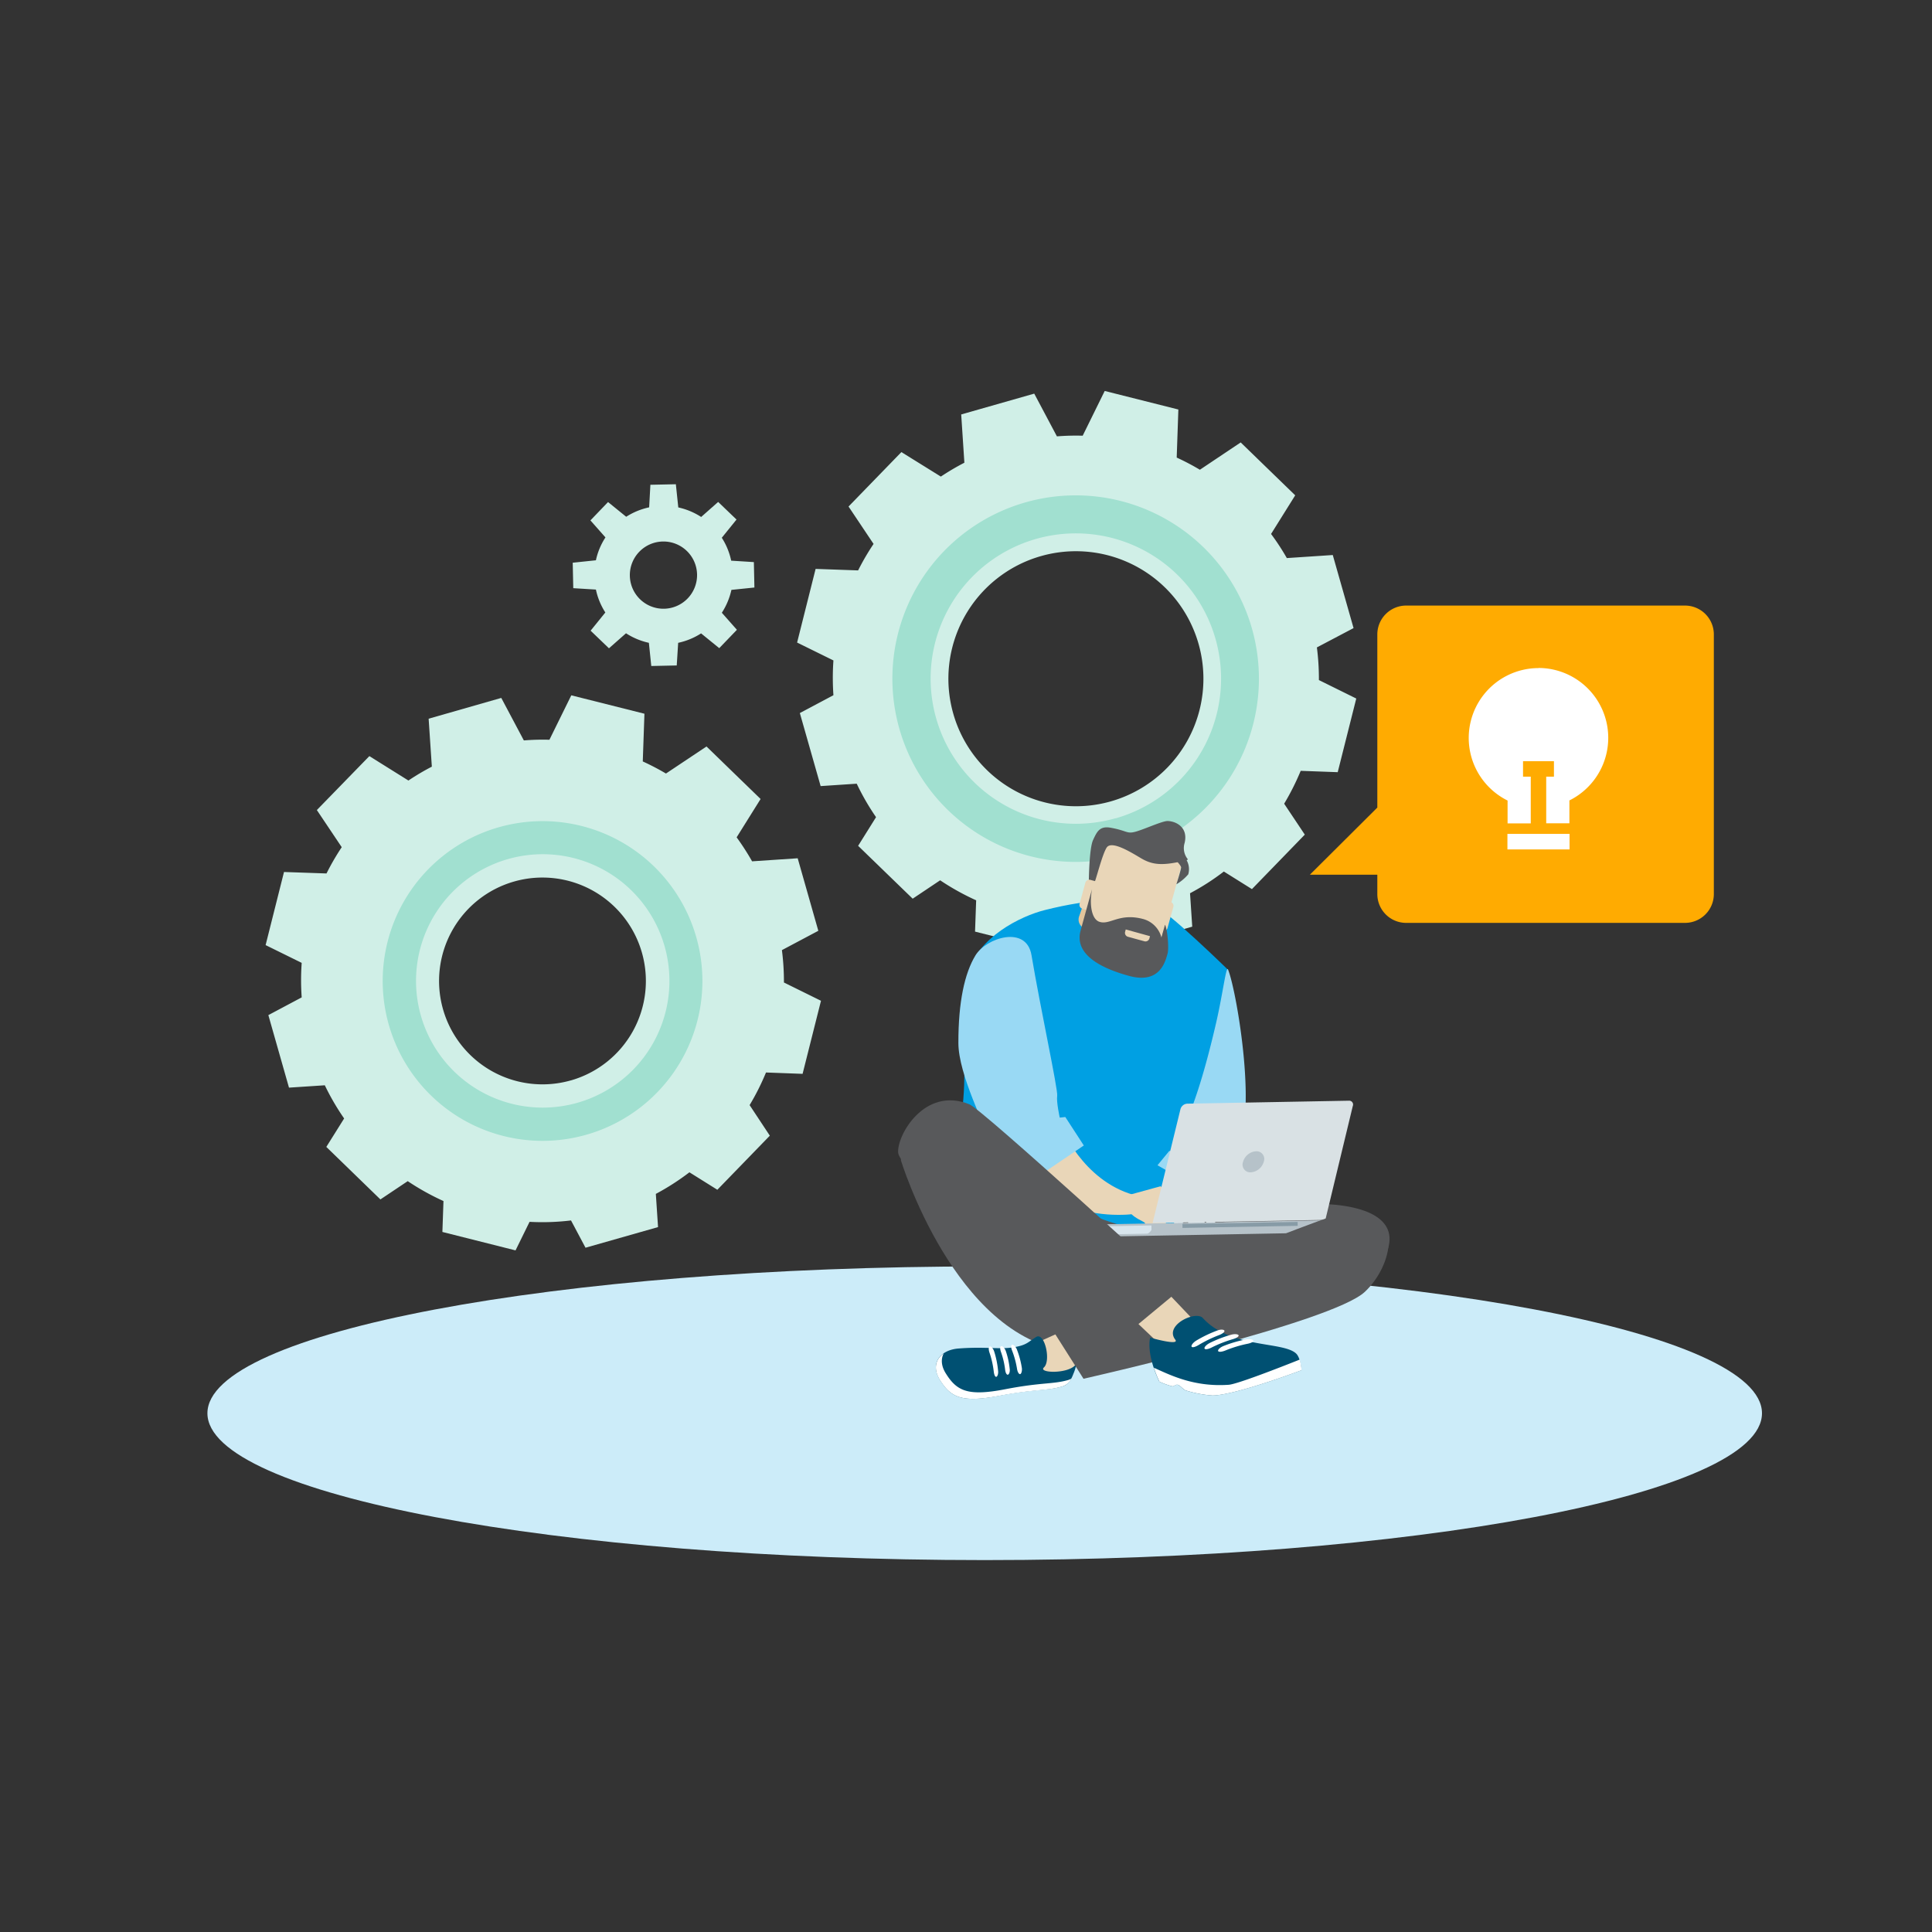 <?xml version="1.0" encoding="UTF-8" standalone="no"?><svg id="Calque_1" data-name="Calque 1" xmlns="http://www.w3.org/2000/svg" viewBox="0 0 500 500"><rect x="0" y="0" width="500" height="500" fill="#333333" stroke="none"/><defs><style>.cls-1{fill:#ccecf9;}.cls-2{fill:#d0efe7;}.cls-3{fill:#a1e0d0;}.cls-4{fill:#00a0e3;}.cls-5{fill:#99d9f4;}.cls-6{fill:#c4d1e1;}.cls-7{fill:#e4eef3;}.cls-8{fill:#e9d6b8;}.cls-9{fill:#e2c59c;}.cls-10{fill:#58595b;}.cls-11{fill:#b6c2c9;}.cls-12{fill:#d8e5ed;}.cls-13{fill:#879ba6;}.cls-14{fill:#d9e1e4;}.cls-15{fill:#005072;}.cls-16{fill:#fff;}.cls-17{fill:#ffab01;}</style></defs><path class="cls-1" d="M53.68,365.75c0,21,90.06,38,201.16,38s201.16-17,201.16-38-90.06-38-201.16-38S53.68,344.78,53.68,365.75Z"/><path class="cls-2" d="M207.71,277.91,212.47,259l-9.59-4.73a64.13,64.13,0,0,0-.52-8.38l9.42-5-5.34-18.77-11.8.79a64.89,64.89,0,0,0-4-6.21l6.2-9.92-14-13.59-10.49,7a63.93,63.93,0,0,0-6-3.13l.43-12.35-18.93-4.76-5.66,11.5a61.17,61.17,0,0,0-6.62.17l-5.84-11L110.93,186l.83,12.41A61,61,0,0,0,105.7,202l-10.11-6.32L82,209.64l6.44,9.61a63.9,63.9,0,0,0-3.94,6.8l-11-.38-4.76,18.92,9.34,4.6a61.88,61.88,0,0,0,0,8.93l-8.63,4.59,5.34,18.77,9.27-.61a62.89,62.89,0,0,0,5,8.59l-4.61,7.36,14,13.59,7.07-4.73a63.8,63.8,0,0,0,9.25,5.15l-.28,8,18.93,4.77,3.63-7.39a61.33,61.33,0,0,0,10.73-.36l3.75,7.06,18.77-5.34-.57-8.59a63.11,63.11,0,0,0,8.69-5.59l7.23,4.52,13.58-14L194,286a62.82,62.82,0,0,0,4.24-8.44Zm-60,1.7a26.76,26.76,0,1,1,18.42-33.06A26.76,26.76,0,0,1,147.74,279.61Z"/><path class="cls-3" d="M129.09,214.09a41.37,41.37,0,1,0,51.11,28.46A41.37,41.37,0,0,0,129.09,214.09Zm20.3,71.32A32.79,32.79,0,1,1,172,244.9,32.79,32.79,0,0,1,149.39,285.41Z"/><path class="cls-2" d="M195.24,152.05l-.14-6.58-5.87-.37a17.72,17.72,0,0,0-2.43-5.93l3.81-4.71-4.75-4.56-4.4,3.89a17.92,17.92,0,0,0-5.92-2.47l-.63-6-6.59.14L168,131.3a17.88,17.88,0,0,0-5.94,2.44l-4.7-3.81-4.56,4.75,3.89,4.4a17.63,17.63,0,0,0-2.47,5.92l-6,.63.14,6.59,5.86.36a17.74,17.74,0,0,0,2.44,5.93l-3.81,4.71,4.75,4.56,4.41-3.89a17.83,17.83,0,0,0,5.92,2.47l.62,6,6.59-.14.37-5.86a17.83,17.83,0,0,0,5.93-2.44l4.7,3.82,4.57-4.75-3.9-4.41a18.06,18.06,0,0,0,2.48-5.92Zm-23.36,5.49a8.7,8.7,0,1,1,8.52-8.88A8.71,8.71,0,0,1,171.88,157.54Z"/><path class="cls-2" d="M346.2,199.84,351,180.78,341.33,176a63.37,63.37,0,0,0-.52-8.45l9.49-5-5.38-18.91-11.89.79a60.83,60.83,0,0,0-4.08-6.24l6.25-10L321.09,114.5l-10.56,7.07a62.62,62.62,0,0,0-6-3.15l.43-12.44-19.06-4.8-5.7,11.58a62.09,62.09,0,0,0-6.67.17l-5.87-11.06-18.9,5.39.82,12.49a63.59,63.59,0,0,0-6.09,3.59L233.28,117,219.6,131.09l6.48,9.68a63.08,63.08,0,0,0-4,6.85l-11-.39-4.79,19.06,9.4,4.63a64.34,64.34,0,0,0,0,9L207,184.54l5.38,18.9,9.34-.62a62.18,62.18,0,0,0,5,8.66l-4.64,7.42,14.12,13.68,7.11-4.76a64.18,64.18,0,0,0,9.32,5.18l-.29,8.1,19.06,4.79,3.66-7.43a62.24,62.24,0,0,0,10.81-.36l3.78,7.1,18.9-5.38-.57-8.65a61.52,61.52,0,0,0,8.75-5.62L324,230.1,337.68,216l-5.34-8a64.5,64.5,0,0,0,4.28-8.51Zm-58.74,7.56a33,33,0,1,1,22.72-40.79A33,33,0,0,1,287.46,207.4Z"/><path class="cls-3" d="M265.44,130A47.43,47.43,0,1,0,324,162.66,47.42,47.42,0,0,0,265.44,130Zm23.27,81.76a37.58,37.58,0,1,1,25.86-46.43A37.58,37.58,0,0,1,288.71,211.79Z"/><path class="cls-4" d="M270.37,235.53c-6.14,1.54-17.44,7-19.81,16.44-3.55,14.12,3.56,34.84-7.7,55.11-3.59,6.47,62.18,15.15,62.18,15.15l12.69-71.33s-15.85-15.49-19.1-16.53C291.92,232.21,282.63,232.44,270.37,235.53Z"/><path class="cls-5" d="M317.83,250.94c2.29,5.7,8.05,39.61,1.62,47.61-.74.92,3.34,2.36,2.6,6.58-.12.7-1.35,4.07-1.35,4.07l-5.26,1.37-15.88-9,3.05-3.71,1.43,0a3.25,3.25,0,0,0,1-2.82c-.38-1.56,3.64-4.09,9.71-30.41C316.53,256.88,317.33,249.68,317.83,250.94Z"/><path class="cls-5" d="M311.69,296.94l-4.7-1-1.9-.3a3.48,3.48,0,0,1-1,2.25l3.64.12,4.27.91,5.16,2.94Z"/><path class="cls-6" d="M305,301.32a14.08,14.08,0,0,1,6.72,1.86c2.36,1.45,4.53,4.61,2.36,6.31a34.77,34.77,0,0,1-5.5,3.3S300.28,313,305,301.32Z"/><path class="cls-7" d="M314,309.61l-2.21-.47s-7.62-.69-8.7-.1-4.58,3-4.58,3l-.72.66s1.7,1.06,4-.54,2.49-.37,2.49-.37l-.39,2,0,2.59-.35,1.09s-.32.59-.07.81a1.43,1.43,0,0,0,1.44.33l2.32-4.05.63,4.41a1.62,1.62,0,0,0,1,.75c.69.15.69,0,.69,0l.52-1.11a1.35,1.35,0,0,0,.47.76,2.23,2.23,0,0,0,1.38.39l-.22-4.63.95,2.35a1.74,1.74,0,0,0,1,.75l1,.24Z"/><path class="cls-8" d="M274.58,291.48s5.53,14,18.82,17.76c2.3.65,3.72,3.13,2.61,3.93-1.42,1-3.37,1.24-6.71,1.23-6.94,0-16.4-2.18-22.94-8.5-9.68-9.37-12.73-13.63-11.75-18.35S274.58,291.48,274.58,291.48Z"/><path class="cls-5" d="M252.45,247.25c-2.81,4.62-4.44,12.05-4.42,22.68,0,8.22,7.12,21.69,8.2,25.83.19.7.62,3.66.62,3.66l7.86,7.72,15.78-10.69-4.79-7.37-1.44.16s-.9-4.06-.66-5.65-4.37-22.8-6.65-36.4C265.63,239.36,255.24,242.67,252.45,247.25Z"/><path class="cls-5" d="M266.57,289l4.59-1.43,1.87-.46a3.53,3.53,0,0,0,1.23,2.16l-3.62.41-4.17,1.28-4.89,3.36Z"/><path class="cls-8" d="M292.39,309.19l8-2.2s2.28,3.06,1.85,3.81,0,5.28,0,5.28l-3.9,3.31-3.17-1.05s-.22-1.38.87-1.52-.73-.92-1.3-1.24S289.55,312.85,292.39,309.19Z"/><path class="cls-9" d="M279.27,237.17a2.46,2.46,0,0,0,1.49,3.12l9.22,3.23a2.46,2.46,0,0,0,3.12-1.5l5.69-16.24a2.46,2.46,0,0,0-1.5-3.12l-9.22-3.23a2.44,2.44,0,0,0-3.11,1.5Z"/><path class="cls-8" d="M300,245a3.17,3.17,0,0,1-3.89,2.22l-13.76-3.79a3.18,3.18,0,0,1-2.22-3.9l5.62-20.38a3.17,3.17,0,0,1,3.9-2.21l13.75,3.78a3.18,3.18,0,0,1,2.22,3.9Z"/><path class="cls-10" d="M304.45,228.85a12,12,0,0,0,3.07-2.58,4.75,4.75,0,0,0-.91-4.36c-1.28-1.31-3,0-3,0s2.07,2,2.06,2.58S304.45,228.85,304.45,228.85Z"/><path class="cls-10" d="M281.79,228s.08-8.41,1.09-10.59,1.71-3.71,4.58-3.19c4.3.77,4.11,1.68,6.5,1s6.89-2.78,8.24-2.74c2.24.07,5.34,1.68,4.38,5.67a4.53,4.53,0,0,0,.85,4.25c-.26.31-1.12.44-2.64.73-4.34.86-6.74.61-9.46-1s-7.72-4.73-8.95-2.74-2.81,8.69-3.2,9.12S282.2,228.48,281.79,228Z"/><path class="cls-8" d="M284.44,235.26a1.05,1.05,0,0,1-1.3.73l-3-.81a1.05,1.05,0,0,1-.74-1.3l1.49-5.43a1.06,1.06,0,0,1,1.31-.74l3,.82a1,1,0,0,1,.73,1.29Z"/><path class="cls-8" d="M302.16,240.14a1,1,0,0,1-1.3.74l-3-.82a1.06,1.06,0,0,1-.74-1.3l1.5-5.43a1.06,1.06,0,0,1,1.3-.74l3,.82a1.06,1.06,0,0,1,.74,1.3Z"/><path class="cls-10" d="M282.62,230.1s-2.22,8-2.95,10.7c-.67,2.42-1.17,8,12.49,11.75,8.09,2.23,9.43-3.79,10-5.74.41-1.49-.05-6.41-.66-7.5,0,0-.92,3.32-.92,3.32a6.7,6.7,0,0,0-4.63-4.76c-6.21-1.7-8.61,1.54-11.33.72C282.5,238,281.87,234.09,282.62,230.1Z"/><path class="cls-8" d="M291.92,242.44l4.24,1.16a1.05,1.05,0,0,0,1.3-.73l.16-.59-6.28-1.74-.16.6A1.05,1.05,0,0,0,291.92,242.44Z"/><path class="cls-10" d="M359,323.82c-2,5.42-36.27,25.34-47.78,24.17l-34.66,1.65c-29.48-3.6-43.42-49.4-43.42-49.4,1.17-11.5,30.21,5.17,40.56,10.33,16.39,8.18,26.76,8.6,26.76,8.6,11,1.12,23.67-7.34,37.51-7.64C353.2,311.21,362.11,315.29,359,323.82Z"/><path class="cls-11" d="M283.61,318.32s0,0,0,0v-1.44l59.66-1.09,0,1.44s0,0,0,0l-.14.28c-.75,1.26-2.12,1.51-3.7,1.54l-51.91.95c-1.58,0-3-.17-3.75-1.41Z"/><path class="cls-12" d="M298,318.3v0l-.15.22a2.38,2.38,0,0,1-.86.75l-9.07.17c-1.51,0-2.84-.13-3.6-1.13l-.15-.21a.05.05,0,0,0,0,0v-.71l13.82-.25Z"/><rect class="cls-13" x="306.03" y="316.49" width="29.82" height="1.01" transform="translate(-5.71 5.89) rotate(-1.04)"/><path class="cls-14" d="M298.29,316.52l7.21-29.46a1.93,1.93,0,0,1,1.74-1.43l41.86-.77a1,1,0,0,1,1,1.38L343,315.7Z"/><path class="cls-11" d="M321.69,300.72a2,2,0,0,0,2,2.68,3.78,3.78,0,0,0,3.38-2.77,2,2,0,0,0-2.05-2.68A3.77,3.77,0,0,0,321.69,300.72Z"/><path class="cls-8" d="M271.28,357.27c4.13.7,7.28-4.09,7.28-4.09l10.67-8.4L287,339.1l-20.77,9.34S267.15,356.56,271.28,357.27Z"/><path class="cls-15" d="M278.58,352.86a10.78,10.78,0,0,1-.79,2.68c-.8,2.19-1.77,2.95-2.8,3.25-4,1.18-6.85.58-16.43,2.43s-12.45.46-15.25-4,.1-7.88,4.78-8.23c6.76-.52,10.52.26,14-.28,3.69-.56,3.92-1.39,6.08-2.71s3.89,6.16,2,7.88C268.49,355.43,277.14,355.66,278.58,352.86Z"/><path class="cls-16" d="M276.53,357.12c-4,1.17-6.86.57-16.43,2.42s-12.46.46-15.26-4c-1.3-2-1.36-3.86-.6-5.29-2.11,1.45-2.83,4-.93,7,2.8,4.42,5.67,5.81,15.25,4S271,360,275,358.79a3.68,3.68,0,0,0,2.23-2A3.44,3.44,0,0,1,276.53,357.12Z"/><path class="cls-8" d="M278.56,353a.69.69,0,0,0,0-.13l-.1.14Z"/><path class="cls-16" d="M257.87,356.31c-.31.11-.58-.47-.68-1.29a23.34,23.34,0,0,0-1.1-4.93c-.28-.81-.27-1.52.06-1.62s.88.49,1.14,1.28a23.39,23.39,0,0,1,1,4.88C258.42,355.44,258.18,356.19,257.87,356.31Z"/><path class="cls-16" d="M260.84,355.77c-.33.06-.62-.51-.71-1.27a21.09,21.09,0,0,0-1.09-4.64c-.27-.76-.26-1.42.1-1.47s.91.53,1.17,1.29a20.62,20.62,0,0,1,1,4.59C261.42,355,261.16,355.69,260.84,355.77Z"/><path class="cls-16" d="M264,355.63c-.34,0-.66-.56-.79-1.35a23.06,23.06,0,0,0-1.3-4.79c-.3-.79-.3-1.45.07-1.47s1,.6,1.25,1.38a22.57,22.57,0,0,1,1.24,4.74C264.53,354.92,264.29,355.59,264,355.63Z"/><path class="cls-10" d="M272,343.56s73.32-30.15,77.5-30.19c14.17-.13,10.92,14.2,3.74,20.94-8.46,8-72.83,22.51-72.83,22.51Z"/><polygon class="cls-8" points="301.09 348.79 281.08 329.82 289.61 321.37 311.46 344.34 301.09 348.79"/><path class="cls-10" d="M305.24,333.87s-50.93-46.68-54.37-48.08c-11.62-4.72-18.83,8.12-18.42,12.56.53,5.75,52.28,52.51,52.28,52.51Z"/><path class="cls-15" d="M335.42,350.28c1.19,1.1,1.4,4.33,1.4,4.33s-17,6.43-23,6.55a30.56,30.56,0,0,1-7-1.33c-.46-.13-1.49-1.29-1.93-1.42-.81-.24-1,.55-1.7.32a21.86,21.86,0,0,1-3.15-1.15c-3.59-7.64-2.37-11.4-2.37-11.4s7.81,2.24,6.47.49c-2.86-3.74,5.32-7.56,7.14-5.57C318.58,349.06,332,347.09,335.42,350.28Z"/><path class="cls-16" d="M336.37,351.86c-5.23,2.08-16.21,6.37-18.39,6.52-9,.63-15.2-2.55-19.37-4.42a33.23,33.23,0,0,0,1.45,3.62,21.86,21.86,0,0,0,3.15,1.15c.7.23.89-.56,1.7-.32.44.13,1.47,1.29,1.93,1.42a30.56,30.56,0,0,0,7,1.33c6-.12,23-6.55,23-6.55A12.05,12.05,0,0,0,336.37,351.86Z"/><path class="cls-16" d="M324.35,346.91c.16.3-.5.65-1.45.85a31.64,31.64,0,0,0-5.75,1.74c-.93.38-1.77.46-1.9.14s.51-.95,1.43-1.31a31.72,31.72,0,0,1,5.68-1.67C323.3,346.47,324.2,346.62,324.35,346.91Z"/><path class="cls-16" d="M320.54,345.56c.14.31-.51.73-1.43,1a32.6,32.6,0,0,0-5.55,2.18c-.89.45-1.71.59-1.83.25s.5-1,1.39-1.45a32,32,0,0,1,5.49-2.11C319.53,345.17,320.39,345.27,320.54,345.56Z"/><path class="cls-16" d="M316.87,344.38c.14.31-.49.81-1.4,1.15a33.27,33.27,0,0,0-5.34,2.6c-.87.51-1.65.7-1.76.34s.48-1.09,1.33-1.59a32.06,32.06,0,0,1,5.3-2.53C315.9,344,316.74,344.06,316.87,344.38Z"/><path class="cls-17" d="M363.91,238.84a7.46,7.46,0,0,1-7.46-7.47v-5H339L356.45,209V164.19a7.47,7.47,0,0,1,7.46-7.47h72.16a7.47,7.47,0,0,1,7.47,7.47v67.18a7.46,7.46,0,0,1-7.47,7.47Z"/><rect class="cls-16" x="390.12" y="215.81" width="16.08" height="4.02"/><path class="cls-16" d="M398.16,172.9a18.08,18.08,0,0,0-8,34.28v5.91h6V201h-2v-4h8v4h-2v12.06h6v-5.91a18.08,18.08,0,0,0-8-34.28Z"/></svg>